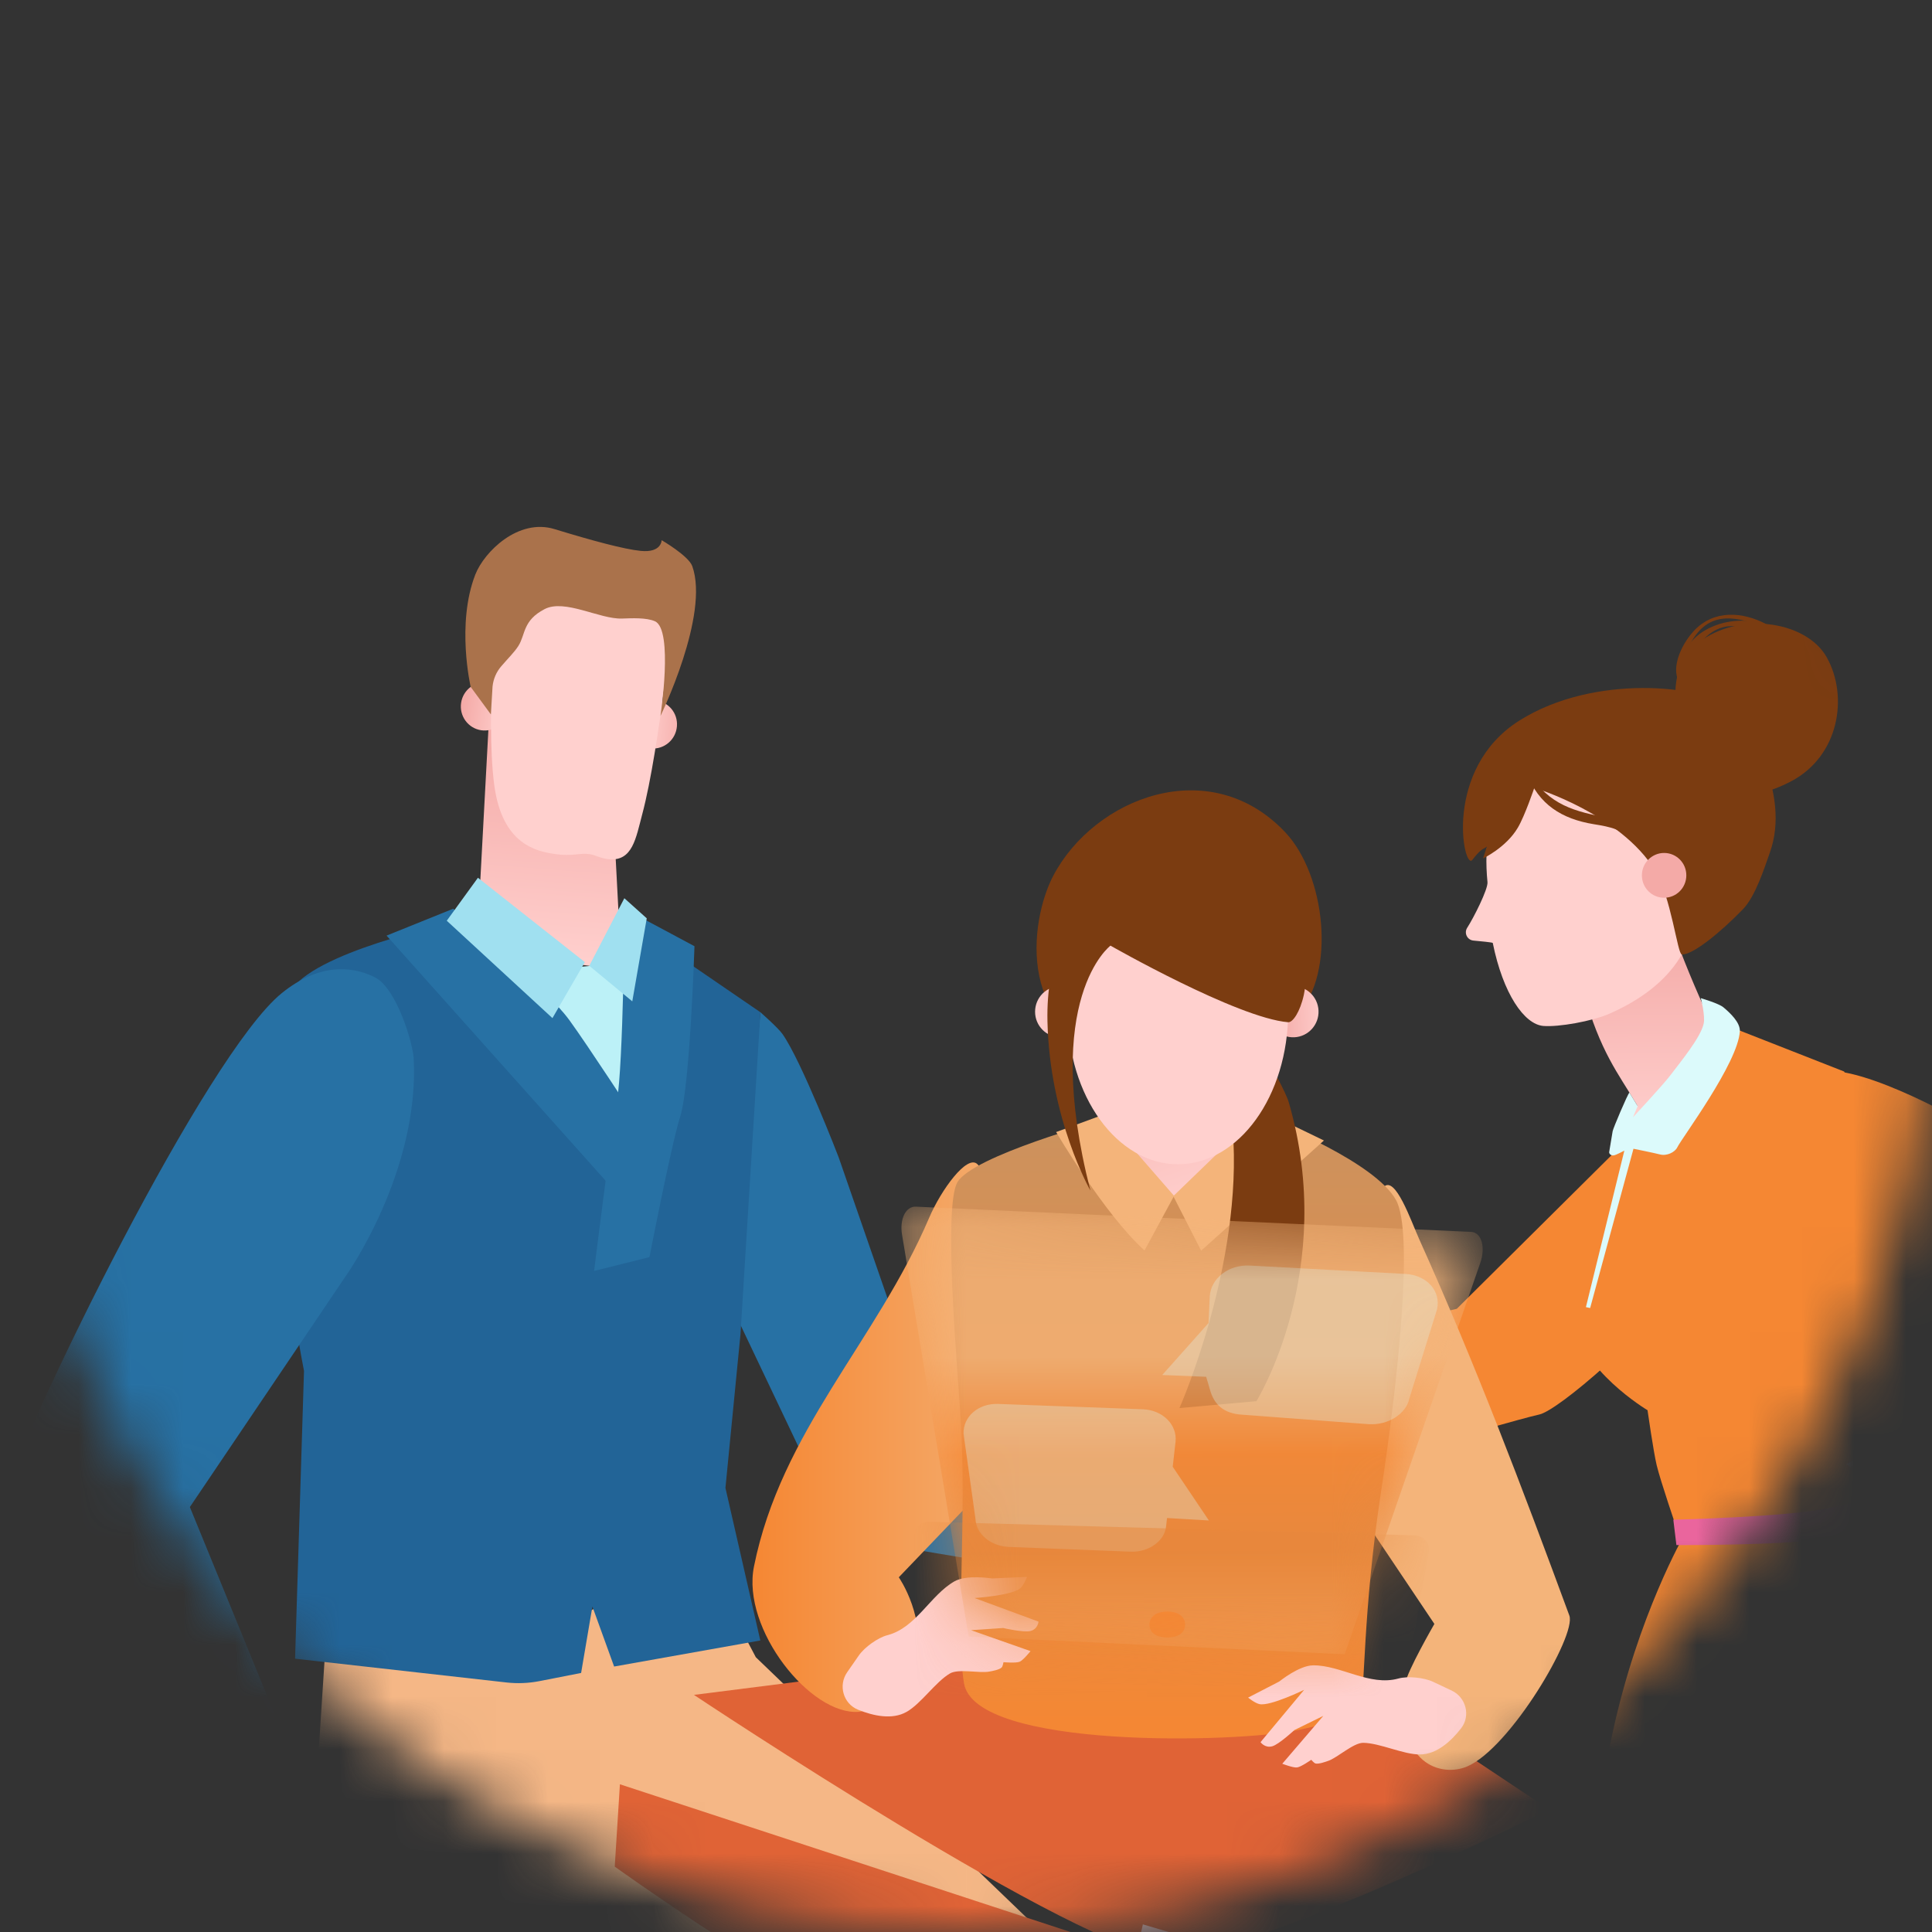<svg width="37" height="37" viewBox="0 0 37 37" fill="none" xmlns="http://www.w3.org/2000/svg">
<rect x="0" y="0" width="37" height="37" fill="#333333" stroke="none"/>
<mask id="mask0_12568_33623" style="mask-type:alpha" maskUnits="userSpaceOnUse" x="0" y="0" width="37" height="37">
<circle cx="18.5" cy="18.5" r="18.5" fill="white"/>
</mask>
<g mask="url(#mask0_12568_33623)">
<path d="M18.191 50.929L18.546 41.873L12.428 37.746L10.66 31.217L13.382 29.664L14.475 31.738L22.501 39.457L22.365 40.422L20.746 51.217H19.982L18.191 50.929Z" fill="#F5B786"/>
<path d="M6.316 30.277L11.753 30.908L13.027 36.99L11.726 48.041L11.339 48.707L9.186 58.471L9.003 58.705L6.675 57.931L7.328 49.432L8.43 46.845L6.739 38.099C6.739 38.099 6.065 36.779 6.038 36.353C6.007 35.879 6.043 34.499 6.074 33.982C6.117 33.289 6.316 30.277 6.316 30.277Z" fill="#F5B786"/>
<path d="M25.439 30.244C25.243 30.26 23.841 29.925 23.841 29.925C23.59 29.908 22.4 30.282 21.407 29.819L22.205 28.453L23.653 28.293L24.759 28.576C24.759 28.576 25.21 29.263 25.594 29.809C25.744 30.022 25.589 30.232 25.439 30.244Z" fill="#FFD0CE"/>
<path d="M22.496 30.281L22.666 28.231L21.955 28.256L21.763 30.306L22.496 30.281Z" fill="#38B8D2"/>
<path d="M17.723 26.96L16.062 22.166C16.062 22.166 15.359 20.337 14.987 19.805C14.902 19.683 14.563 19.386 14.563 19.386L14.028 25.051L16.116 29.442L21.998 30.427L22.211 28.154L17.723 26.96Z" fill="#2771A4"/>
<path d="M11.903 18.578L9.126 18.21L9.356 13.925L11.761 15.865L11.903 18.578Z" fill="url(#paint0_linear_12568_33623)"/>
<path d="M8.831 13.459C8.869 13.207 9.103 13.033 9.353 13.071C9.602 13.109 9.774 13.344 9.735 13.596C9.697 13.848 9.463 14.022 9.214 13.985C8.964 13.947 8.792 13.711 8.831 13.459Z" fill="url(#paint1_linear_12568_33623)"/>
<path d="M12.964 13.909C12.944 14.164 12.723 14.354 12.471 14.334C12.22 14.313 12.032 14.091 12.052 13.837C12.073 13.582 12.293 13.393 12.545 13.413C12.797 13.433 12.985 13.655 12.964 13.909Z" fill="url(#paint2_linear_12568_33623)"/>
<path d="M11.662 16.455C11.495 16.439 11.411 16.377 11.298 16.359C11.097 16.328 10.968 16.406 10.636 16.357C10.277 16.304 9.619 16.178 9.466 15.038C9.291 13.728 9.537 11.22 9.537 11.22L12.916 11.49C12.916 11.49 12.635 14.338 12.3 15.592C12.178 16.051 12.115 16.498 11.662 16.455Z" fill="#FFD0CE"/>
<path d="M9.401 13.682L9.433 13.146C9.448 13.005 9.504 12.871 9.597 12.763C9.732 12.605 9.851 12.491 9.927 12.371C10.066 12.154 10.007 11.884 10.43 11.665C10.816 11.465 11.485 11.861 11.912 11.846C12.093 11.84 12.379 11.824 12.545 11.899C12.899 12.062 12.649 13.711 12.649 13.711C12.649 13.711 13.592 11.779 13.258 10.843C13.188 10.645 12.671 10.345 12.671 10.345C12.671 10.345 12.673 10.591 12.269 10.55C11.951 10.518 11.352 10.357 10.62 10.133C9.926 9.92 9.273 10.568 9.103 11.003C8.734 11.949 9.014 13.155 9.014 13.155L9.401 13.682Z" fill="#AA724B"/>
<path d="M9.677 18.648L12.822 18.358L12.13 21.538L9.677 18.648Z" fill="#BCF1F7"/>
<path d="M5.547 19.012C5.951 18.238 8.632 17.682 8.632 17.682L11.902 21.108L11.998 17.629L14.563 19.386L14.181 25.554L13.893 28.495L14.561 31.417L11.761 31.916L11.345 30.767L11.129 32.039L10.333 32.195C10.124 32.236 9.91 32.245 9.698 32.221L5.651 31.766L5.822 26.254C5.822 26.254 4.709 20.619 5.547 19.012Z" fill="#226497"/>
<path d="M7.403 17.918L8.68 17.403C8.68 17.403 10.432 18.89 10.905 19.538C11.259 20.024 12.178 21.435 12.178 21.435L11.743 22.774L7.403 17.918Z" fill="#2771A4"/>
<path d="M11.962 17.405L13.3 18.121C13.3 18.121 13.215 20.787 13.029 21.376C12.854 21.927 12.438 24.075 12.438 24.075L11.378 24.34C11.378 24.34 11.683 21.863 11.814 21.1C11.937 20.382 11.962 17.405 11.962 17.405Z" fill="#2771A4"/>
<path d="M9.153 16.81L11.201 18.426L10.58 19.498L8.556 17.633L9.153 16.81Z" fill="#A0E0F0"/>
<path d="M11.285 18.496L12.109 19.177L12.386 17.587L11.957 17.202L11.285 18.496Z" fill="#A0E0F0"/>
<path d="M6.712 38.24C6.566 38.015 5.501 37.331 5.501 37.331C5.501 37.331 4.622 36.931 4.493 36.778C4.356 36.615 3.894 35.617 3.894 35.617L5.538 34.947L5.855 35.406L6.999 36.214C6.999 36.214 7.545 37.892 7.377 38.195C7.199 38.514 6.766 38.323 6.712 38.24Z" fill="#FFD0CE"/>
<path d="M3.871 36.175L5.961 35.078L5.706 34.41L3.479 35.346L3.871 36.175Z" fill="#5ABFD7"/>
<path d="M7.923 20.272C7.908 19.979 7.596 18.927 7.181 18.717C6.716 18.483 6.085 18.461 5.396 19.02C3.948 20.193 0.543 27.144 0 28.84L3.388 35.781L5.929 34.465L3.636 28.862L6.642 24.408C6.642 24.408 8.033 22.438 7.923 20.272Z" fill="#2771A4"/>
<path d="M18.539 28.282C18.541 28.248 18.56 28.237 18.56 28.227C18.56 28.207 18.511 28.2 18.505 28.18C18.481 28.104 18.55 28.032 18.613 28.008C18.8 27.936 19.012 27.912 19.205 27.948C19.273 27.96 19.744 27.803 19.744 27.803C19.744 27.803 19.14 27.724 18.726 27.862C18.61 27.901 18.419 27.839 18.688 27.627C19.044 27.347 19.981 27.369 20.403 27.199C20.997 26.96 21.668 26.182 22.226 26.3C23.293 26.525 23.366 26.768 23.645 27.087C23.645 27.087 23.669 27.232 23.839 27.335C23.948 27.401 23.142 27.93 22.386 27.904C22.279 27.89 22.189 28.106 21.531 28.428C21.081 28.648 20.739 28.562 20.573 28.625C19.937 28.865 19.589 28.692 19.432 28.724C19.269 28.756 19.211 28.631 19.345 28.562C19.553 28.454 19.886 28.489 19.886 28.489C19.886 28.489 19.397 28.507 19.268 28.529C19.186 28.543 18.89 28.432 18.752 28.431C18.72 28.43 18.534 28.374 18.539 28.282Z" fill="#FFD0CE"/>
<path d="M22.043 26.948C22.194 26.863 22.602 26.444 22.227 26.256C21.872 26.078 21.705 26.12 21.068 26.383C20.559 26.594 19.953 26.26 19.796 26.383C19.718 26.444 19.861 26.674 19.973 26.771C20.161 26.936 20.433 26.873 20.879 27.022C21.193 27.127 21.761 27.107 22.043 26.948Z" fill="url(#paint3_linear_12568_33623)"/>
<path d="M31.09 21.898L27.899 25.065L22.748 26.251L22.61 28.075C22.61 28.075 23.234 28.198 23.692 28.21C25.707 28.263 28.643 27.279 29.481 27.089C29.838 27.008 31.457 25.644 32.702 24.097C32.957 23.78 33.976 22.138 34.266 21.641C34.707 20.884 31.09 21.898 31.09 21.898Z" fill="#F58733"/>
<path d="M37.152 55.146C37.507 53.062 39.323 48.17 39.121 46.065C39.081 45.652 37.924 34.94 37.924 34.94L33.605 34.945C33.605 34.945 34.574 47.933 34.597 49.076C34.635 51.033 35.532 57.448 35.458 58.053C34.944 58.737 34.415 60.296 34.415 60.296C34.415 60.296 33.15 60.753 33.182 60.969C33.182 60.969 34.637 61.131 35.004 60.964C35.479 60.747 35.947 59.873 36.378 59.578C36.495 59.497 37.082 59.449 37.063 59.308C36.937 58.373 37.081 56.115 37.152 55.146Z" fill="url(#paint4_linear_12568_33623)"/>
<path d="M34.298 14.965C35.225 14.48 35.404 13.334 34.983 12.586C34.58 11.87 33.216 11.683 32.437 12.38C31.99 12.778 31.988 13.614 32.321 14.219C32.697 14.9 33.143 15.571 34.298 14.965Z" fill="#7B3C11"/>
<path d="M33.275 22.776C33.75 22.538 34.182 21.585 34.432 20.81C34.558 20.416 33.497 20.032 33.298 20.074C32.397 20.265 31.925 20.468 31.019 21.554C30.888 21.711 32.643 23.09 33.275 22.776Z" fill="url(#paint5_linear_12568_33623)"/>
<path d="M30.383 18.883C30.383 18.883 31.906 17.453 32.072 17.916C32.55 19.239 33.177 20.411 33.177 20.411C33.365 20.926 33.098 21.496 32.581 21.683C32.064 21.871 31.695 21.756 31.305 21.089C31.014 20.591 30.636 20.134 30.329 18.998C30.316 18.95 30.336 18.9 30.383 18.883Z" fill="url(#paint6_linear_12568_33623)"/>
<path d="M32.418 16.848C32.684 18.265 31.697 19.027 30.834 19.409C30.49 19.561 29.843 19.672 29.556 19.648C29.191 19.617 28.785 19.032 28.588 18.058C28.586 18.048 28.342 18.024 28.218 18.013C28.098 18.002 28.034 17.868 28.099 17.767C28.218 17.584 28.5 17.029 28.487 16.894C28.342 15.424 28.963 14.555 30.034 14.384C31.105 14.213 32.146 15.396 32.418 16.848Z" fill="#FFD0CE"/>
<path d="M33.099 13.533C32.617 13.134 30.539 12.892 29.099 13.799C27.625 14.728 28.03 16.685 28.197 16.468C28.473 16.108 28.418 16.371 28.621 16.006C28.67 15.917 28.678 15.589 28.678 15.589L28.402 16.44C28.402 16.44 28.843 16.232 29.067 15.853C29.203 15.624 29.384 15.087 29.384 15.087C29.384 15.087 31.033 15.586 31.696 16.669C32.002 17.17 32.127 18.275 32.208 18.279C32.417 18.291 32.95 17.856 33.38 17.412C33.62 17.165 33.794 16.612 33.897 16.321C34.297 15.201 33.492 13.86 33.099 13.533ZM32.255 12.881C32.374 12.62 32.492 12.335 32.725 12.152C33.113 11.847 33.454 12.056 33.866 12.114C33.933 12.124 33.956 12.032 33.897 12.003C33.25 11.687 32.164 12.027 32.19 12.871C32.191 12.907 32.242 12.909 32.255 12.881Z" fill="#7B3C11"/>
<path d="M32.181 12.994C32.228 12.706 32.296 12.405 32.474 12.165C32.852 11.653 33.406 11.861 33.886 12.05C33.914 12.061 33.942 12.02 33.914 12.003C33.48 11.741 32.921 11.651 32.512 12.011C32.277 12.218 32.012 12.681 32.128 13C32.138 13.027 32.177 13.02 32.181 12.994ZM29.241 14.815C29.467 15.408 29.912 15.684 30.521 15.784C30.849 15.837 31.064 15.88 31.306 16.13C31.503 16.334 31.632 16.434 31.931 16.468C31.991 16.474 32.017 16.39 31.959 16.366C31.661 16.238 31.529 16.085 31.299 15.882C31.158 15.757 31.014 15.705 30.831 15.67C30.147 15.539 29.678 15.427 29.273 14.796C29.261 14.778 29.234 14.796 29.241 14.815Z" fill="#7B3C11"/>
<path d="M32.295 16.766C32.294 17.003 32.103 17.194 31.868 17.193C31.632 17.192 31.443 16.999 31.444 16.762C31.445 16.525 31.637 16.334 31.872 16.335C32.107 16.336 32.297 16.529 32.295 16.766Z" fill="url(#paint7_linear_12568_33623)"/>
<path d="M32.262 29.384C32.262 29.384 31.367 30.929 30.877 33.215C30.181 36.467 30.128 38.703 30.371 43.782C30.451 45.44 30.494 47.466 30.494 47.466C30.494 47.466 31.994 47.515 35.229 48.575C36.284 48.921 37.879 48.582 39.611 47.897C40.475 47.554 41.035 47.738 41.588 47.528C42.659 47.121 43.223 46.24 43.6 46.037C44.051 45.794 44.633 45.807 44.819 45.697C46.185 44.89 46.801 44.046 46.671 43.807C44.928 40.579 43.241 33.515 40.897 30.894C40.289 30.215 37.727 28.375 37.727 28.375L32.262 29.384Z" fill="#F58733"/>
<path d="M31.552 27.007C31.552 27.007 31.665 27.8 31.727 28.059C31.8 28.364 32.105 29.254 32.105 29.254L34.926 29.277L37.548 28.6C37.548 28.6 37.642 25.808 37.275 24.776C36.878 23.663 35.317 20.521 35.317 20.521L33.095 19.649L31.29 21.551L30.134 25.254C30.242 26.227 31.552 27.007 31.552 27.007Z" fill="#F58733"/>
<path d="M31.363 21.184L31.273 21.398C31.273 21.398 31.851 20.775 31.984 20.6C32.195 20.322 32.567 19.872 32.627 19.605C32.661 19.456 32.573 19.116 32.573 19.116C32.573 19.116 32.916 19.216 33.005 19.291C33.133 19.398 33.329 19.582 33.32 19.749C33.287 20.356 32.206 21.798 32.122 21.973C32.077 22.066 31.923 22.143 31.791 22.109C31.666 22.077 31.283 22 31.283 22L30.453 25.05L30.372 25.033L31.108 22.036C31.108 22.036 30.952 22.119 30.91 22.126C30.861 22.135 30.82 22.108 30.817 22.067L30.884 21.664C30.89 21.616 31.169 20.957 31.205 20.924L31.363 21.184Z" fill="#DCFAFB"/>
<path d="M32.105 29.59C32.105 29.59 34.261 29.601 35.031 29.457C35.969 29.282 38.038 28.645 38.038 28.645L37.987 28.253C37.987 28.253 35.935 28.697 34.963 28.893C34.162 29.054 32.046 29.104 32.046 29.104L32.105 29.59Z" fill="#EA659D"/>
<path d="M35.984 27.724C36.001 27.712 36.387 27.405 36.665 27.405C37.221 27.405 38.027 28.09 38.582 28.063C38.669 28.059 38.928 28.036 38.928 28.036L39.924 28.522C39.924 28.522 39.763 29.061 39.764 29.088C39.764 29.115 39.122 29.51 38.877 29.509C38.541 29.509 37.989 28.966 37.653 28.96C37.457 28.956 37.138 29.25 36.952 29.314C36.89 29.335 36.756 29.382 36.693 29.363C36.667 29.355 36.612 29.29 36.612 29.29C36.612 29.29 36.407 29.432 36.327 29.441C36.251 29.45 36.033 29.364 36.033 29.364L36.859 28.415L36.281 28.693C36.281 28.693 35.969 28.978 35.837 29.013C35.686 29.054 35.603 28.929 35.603 28.929L36.481 27.892C36.481 27.892 35.803 28.217 35.589 28.171C35.495 28.15 35.362 28.039 35.362 28.039L35.984 27.724Z" fill="#FFD0CE"/>
<path d="M36.374 24.223L39.567 25.912L38.46 28.001L39.737 29.375C39.737 29.375 40.662 29.001 40.895 28.549C41.671 27.044 42.502 25.82 42.289 25.033C42.076 24.244 38.515 22.123 37.565 21.484C37.299 21.305 35.025 20.091 34.671 20.661C34.148 21.503 36.374 24.223 36.374 24.223Z" fill="#F58733"/>
<path d="M18.836 31.756L13.29 32.459C13.29 32.459 20.797 37.462 22.345 37.462C24.055 37.462 29.667 34.654 29.667 34.654L25.173 31.657L18.836 31.756Z" fill="#E06336"/>
<path d="M24.891 27.255L27.47 31.1C27.47 31.1 26.94 32.019 26.911 32.244C26.704 33.816 27.619 34.033 28.095 33.831C28.922 33.48 30.194 31.319 30.055 30.94C29.14 28.456 28.243 26.094 27.184 23.742C27.022 23.382 26.721 22.501 26.498 22.733C25.958 23.297 24.888 28.165 24.891 27.255Z" fill="url(#paint8_linear_12568_33623)"/>
<path d="M20.149 27.144L17.213 30.207C17.213 30.207 17.773 31.007 17.525 31.9C17.468 32.104 16.994 32.739 16.445 32.783C15.525 32.856 14.199 31.199 14.439 30.002C14.959 27.407 16.781 25.693 17.795 23.321C18.022 22.789 18.52 22.105 18.717 22.294C19.28 22.836 20.152 28.054 20.149 27.144Z" fill="url(#paint9_linear_12568_33623)"/>
<path d="M11.872 34.171L11.773 35.748C11.773 35.748 14.648 37.812 16.042 38.389C16.585 38.614 21.163 39.243 21.163 39.243L21.608 37.363L11.872 34.171Z" fill="#E06336"/>
<path d="M21.887 36.854L26.94 38.346L26.92 40.072C26.92 40.072 24.569 39.971 23.858 39.903C23.407 39.859 21.282 39.523 21.282 39.523L21.887 36.854Z" fill="#FFD0CE"/>
<path d="M22.033 36.962L18.014 38.512L18.183 40.081C18.183 40.081 20.106 39.9 20.684 39.81C21.051 39.753 22.767 39.367 22.767 39.367L22.033 36.962Z" fill="#FFD0CE"/>
<path d="M22.74 24.067C21.825 24.102 20.183 22.706 19.839 22.18C19.839 22.18 20.221 21.846 20.584 21.683C22.053 21.021 22.668 20.957 24.505 21.678C24.723 21.764 25.319 22.138 25.319 22.138C25.304 22.208 23.545 24.036 22.74 24.067Z" fill="url(#paint10_linear_12568_33623)"/>
<path d="M23.403 18.546L21.615 19.285C21.562 19.284 21.43 20.34 21.43 20.393L21.355 22.207C21.35 22.793 21.88 23.26 22.468 23.265C23.055 23.27 23.618 22.811 23.624 22.225L23.498 18.642C23.498 18.589 23.456 18.546 23.403 18.546Z" fill="url(#paint11_linear_12568_33623)"/>
<path d="M18.334 22.644C18.623 22.135 21.128 21.453 21.128 21.453L22.48 22.916L24.42 21.5C24.42 21.5 26.334 22.257 26.735 22.982C27.084 23.612 26.762 26.507 26.447 28.579C26.095 30.895 26.14 32.471 26.058 32.597C25.837 32.94 25.234 33.051 24.846 33.135C23.733 33.375 18.678 33.511 18.462 32.238C18.3 31.276 18.52 29.078 18.396 27.145C18.341 26.271 18.061 23.122 18.334 22.644Z" fill="url(#paint12_linear_12568_33623)"/>
<path d="M22.47 22.907L23.003 23.952C23.771 23.262 25.355 21.842 25.355 21.842L24.167 21.267L22.47 22.907Z" fill="#F4B47A"/>
<path d="M22.485 22.902L21.919 23.948C21.151 23.257 20.226 21.68 20.226 21.68L21.131 21.347L22.485 22.902Z" fill="#F4B47A"/>
<path d="M24.68 21.106C25.618 24.329 24.062 26.834 24.062 26.834L22.588 26.966C22.588 26.966 23.812 24.205 23.608 21.631C23.601 21.544 23.584 21.176 23.601 21.095C23.736 20.481 23.955 19.938 24.259 20.296C24.332 20.381 24.627 20.926 24.68 21.106ZM24.613 15.938C25.386 16.756 25.59 18.622 24.852 19.432C24.214 20.132 21.779 20.211 21.578 20.181C19.455 19.865 19.703 17.66 20.172 16.77C20.961 15.274 23.17 14.412 24.613 15.938Z" fill="#7B3C11"/>
<path d="M24.28 19.397C24.268 19.127 24.476 18.898 24.744 18.887C25.012 18.875 25.239 19.084 25.251 19.354C25.263 19.624 25.055 19.853 24.787 19.865C24.519 19.877 24.292 19.667 24.28 19.397Z" fill="url(#paint13_linear_12568_33623)"/>
<path d="M20.794 19.376C20.794 19.646 20.577 19.865 20.308 19.865C20.04 19.865 19.823 19.646 19.823 19.376C19.823 19.105 20.04 18.886 20.308 18.886C20.577 18.886 20.794 19.105 20.794 19.376Z" fill="url(#paint14_linear_12568_33623)"/>
<path d="M22.558 22.297C23.725 22.297 24.67 20.989 24.67 19.376C24.67 17.762 23.725 16.454 22.558 16.454C21.392 16.454 20.446 17.762 20.446 19.376C20.446 20.989 21.392 22.297 22.558 22.297Z" fill="#FFD0CE"/>
<path d="M23.747 16.627C25.133 17.204 25.05 18.688 24.97 19.052C24.897 19.384 24.756 19.584 24.67 19.577C23.694 19.496 21.267 18.11 21.267 18.11C21.267 18.11 19.937 19.108 20.882 22.799C20.882 22.799 20.1 21.434 20.06 19.556C20.009 17.18 21.737 15.791 23.747 16.627Z" fill="#7B3C11"/>
<path d="M24.497 32.204C24.513 32.193 24.881 31.895 25.148 31.893C25.681 31.889 26.229 32.298 26.779 32.146C26.962 32.095 27.272 32.127 27.444 32.208L27.801 32.376C28.078 32.507 28.168 32.86 27.981 33.101C27.787 33.349 27.514 33.597 27.198 33.6C26.876 33.603 26.43 33.381 26.108 33.377C25.92 33.375 25.617 33.66 25.439 33.722C25.379 33.743 25.251 33.789 25.191 33.772C25.165 33.764 25.112 33.702 25.112 33.702C25.112 33.702 24.916 33.84 24.839 33.849C24.767 33.858 24.557 33.778 24.557 33.778L25.343 32.861L24.79 33.132C24.79 33.132 24.492 33.408 24.366 33.443C24.222 33.483 24.141 33.364 24.141 33.364L24.976 32.362C24.976 32.362 24.327 32.679 24.122 32.636C24.031 32.617 23.903 32.511 23.903 32.511L24.497 32.204ZM19 30.229C18.98 30.227 18.512 30.153 18.28 30.284C17.816 30.547 17.546 31.174 16.994 31.316C16.81 31.364 16.558 31.546 16.449 31.702L16.224 32.026C16.05 32.277 16.149 32.628 16.433 32.743C16.724 32.861 17.085 32.941 17.361 32.785C17.641 32.627 17.915 32.212 18.192 32.049C18.354 31.953 18.76 32.048 18.945 32.013C19.007 32.002 19.141 31.978 19.185 31.932C19.203 31.913 19.218 31.833 19.218 31.833C19.218 31.833 19.457 31.854 19.528 31.824C19.595 31.796 19.736 31.621 19.736 31.621L18.597 31.22L19.211 31.178C19.211 31.178 19.607 31.269 19.733 31.236C19.879 31.199 19.889 31.056 19.889 31.056L18.664 30.604C18.664 30.604 19.385 30.556 19.541 30.416C19.61 30.354 19.668 30.199 19.668 30.199L19 30.229Z" fill="#FFD0CE"/>
<mask id="mask1_12568_33623" style="mask-type:alpha" maskUnits="userSpaceOnUse" x="17" y="23" width="12" height="9">
<path d="M17.539 23.109L28.173 23.592C28.372 23.601 28.454 23.883 28.349 24.186L25.752 31.681L18.551 31.342L17.275 23.645C17.226 23.346 17.345 23.101 17.539 23.109Z" fill="url(#paint15_linear_12568_33623)"/>
</mask>
<g mask="url(#mask1_12568_33623)">
<path opacity="0.75" d="M17.539 23.109L28.173 23.592C28.372 23.601 28.454 23.883 28.349 24.186L25.752 31.681L18.551 31.342L17.275 23.645C17.226 23.346 17.345 23.101 17.539 23.109Z" fill="url(#paint16_linear_12568_33623)"/>
<path opacity="0.3" d="M22.258 26.333L23.099 26.367C23.099 26.367 23.143 26.509 23.171 26.61C23.248 26.895 23.43 27.072 23.793 27.093L26.216 27.275C26.581 27.296 26.927 27.081 26.989 26.788L27.522 25.072C27.598 24.725 27.326 24.419 26.914 24.397L23.934 24.237C23.526 24.215 23.183 24.487 23.168 24.834L23.145 25.337L22.258 26.333ZM23.152 29.119L22.35 29.072L22.332 29.235C22.3 29.518 21.994 29.731 21.649 29.716L19.315 29.625C18.974 29.61 18.691 29.375 18.682 29.092L18.453 27.459C18.441 27.133 18.736 26.873 19.114 26.887L21.885 26.989C22.268 27.003 22.549 27.286 22.513 27.614L22.459 28.09L23.152 29.119Z" fill="#DCFAFB"/>
<path d="M17.809 29.144L27.084 29.403C27.261 29.408 27.394 29.551 27.366 29.708L26.39 35.142L17.502 34.775L17.506 29.407C17.506 29.258 17.643 29.139 17.809 29.144Z" fill="url(#paint17_linear_12568_33623)" fill-opacity="0.5"/>
<path d="M22.696 31.115C22.696 31.283 22.543 31.36 22.355 31.36C22.167 31.36 22.014 31.283 22.014 31.115C22.014 30.946 22.167 30.863 22.355 30.863C22.543 30.863 22.696 30.946 22.696 31.115Z" fill="#F58733"/>
</g>
</g>
<defs>
<linearGradient id="paint0_linear_12568_33623" x1="10.453" y1="18.463" x2="10.804" y2="14.04" gradientUnits="userSpaceOnUse">
<stop stop-color="#FFD0CE"/>
<stop offset="1" stop-color="#F4AAA7"/>
</linearGradient>
<linearGradient id="paint1_linear_12568_33623" x1="9.755" y1="13.631" x2="8.85" y2="13.493" gradientUnits="userSpaceOnUse">
<stop stop-color="#FFD0CE"/>
<stop offset="1" stop-color="#F4AAA7"/>
</linearGradient>
<linearGradient id="paint2_linear_12568_33623" x1="12.317" y1="13.692" x2="13.229" y2="13.765" gradientUnits="userSpaceOnUse">
<stop stop-color="#FFD0CE"/>
<stop offset="1" stop-color="#F4AAA7"/>
</linearGradient>
<linearGradient id="paint3_linear_12568_33623" x1="19.926" y1="26.646" x2="24.341" y2="26.573" gradientUnits="userSpaceOnUse">
<stop stop-color="#FFD0CE"/>
<stop offset="1" stop-color="#F4AAA7"/>
</linearGradient>
<linearGradient id="paint4_linear_12568_33623" x1="36.162" y1="53.578" x2="36.19" y2="46.848" gradientUnits="userSpaceOnUse">
<stop offset="0.135" stop-color="#FFD0CE"/>
<stop offset="1" stop-color="#F4AAA7"/>
</linearGradient>
<linearGradient id="paint5_linear_12568_33623" x1="31.595" y1="20.557" x2="40.844" y2="25.869" gradientUnits="userSpaceOnUse">
<stop stop-color="#FFD0CE"/>
<stop offset="1" stop-color="#F4AAA7"/>
</linearGradient>
<linearGradient id="paint6_linear_12568_33623" x1="31.599" y1="21.77" x2="31.563" y2="17.827" gradientUnits="userSpaceOnUse">
<stop stop-color="#FFD0CE"/>
<stop offset="1" stop-color="#F4AAA7"/>
</linearGradient>
<linearGradient id="paint7_linear_12568_33623" x1="30.63" y1="17.028" x2="31.482" y2="17.028" gradientUnits="userSpaceOnUse">
<stop stop-color="#FFD0CE"/>
<stop offset="1" stop-color="#F4AAA7"/>
</linearGradient>
<linearGradient id="paint8_linear_12568_33623" x1="24.891" y1="28.295" x2="30.065" y2="28.295" gradientUnits="userSpaceOnUse">
<stop stop-color="#F4B47A"/>
<stop offset="1" stop-color="#F4B47A"/>
</linearGradient>
<linearGradient id="paint9_linear_12568_33623" x1="14.411" y1="27.524" x2="20.149" y2="27.524" gradientUnits="userSpaceOnUse">
<stop stop-color="#F58733"/>
<stop offset="1" stop-color="#F4B47A"/>
</linearGradient>
<linearGradient id="paint10_linear_12568_33623" x1="23.371" y1="20.917" x2="16.811" y2="31.676" gradientUnits="userSpaceOnUse">
<stop stop-color="#E7873C"/>
<stop offset="1" stop-color="#E06336"/>
</linearGradient>
<linearGradient id="paint11_linear_12568_33623" x1="23.506" y1="22.966" x2="22.08" y2="19.024" gradientUnits="userSpaceOnUse">
<stop stop-color="#FFD0CE"/>
<stop offset="1" stop-color="#F4AAA7"/>
</linearGradient>
<linearGradient id="paint12_linear_12568_33623" x1="22.552" y1="33.293" x2="22.552" y2="21.453" gradientUnits="userSpaceOnUse">
<stop stop-color="#F58733"/>
<stop offset="1" stop-color="#CC925E"/>
</linearGradient>
<linearGradient id="paint13_linear_12568_33623" x1="25.4" y1="19.166" x2="24.429" y2="19.21" gradientUnits="userSpaceOnUse">
<stop stop-color="#FFD0CE"/>
<stop offset="1" stop-color="#F4AAA7"/>
</linearGradient>
<linearGradient id="paint14_linear_12568_33623" x1="19.822" y1="19.376" x2="20.794" y2="19.376" gradientUnits="userSpaceOnUse">
<stop stop-color="#FFD0CE"/>
<stop offset="1" stop-color="#F4AAA7"/>
</linearGradient>
<linearGradient id="paint15_linear_12568_33623" x1="22.842" y1="23.087" x2="22.878" y2="31.693" gradientUnits="userSpaceOnUse">
<stop/>
<stop offset="0.005" stop-color="#030303"/>
<stop offset="0.125" stop-color="#3D3D3D"/>
<stop offset="0.249" stop-color="#717171"/>
<stop offset="0.372" stop-color="#9C9C9C"/>
<stop offset="0.496" stop-color="#C0C0C0"/>
<stop offset="0.62" stop-color="#DCDCDC"/>
<stop offset="0.745" stop-color="#EFEFEF"/>
<stop offset="0.871" stop-color="#FBFBFB"/>
<stop offset="1" stop-color="white"/>
</linearGradient>
<linearGradient id="paint16_linear_12568_33623" x1="22.842" y1="23.087" x2="22.878" y2="31.693" gradientUnits="userSpaceOnUse">
<stop stop-color="#F4B47A"/>
<stop offset="0.118" stop-color="#F4B47A"/>
<stop offset="0.335" stop-color="#F4B47A"/>
<stop offset="0.553" stop-color="#F58733"/>
<stop offset="0.774" stop-color="#E7873C"/>
<stop offset="1" stop-color="#F4B47A"/>
</linearGradient>
<linearGradient id="paint17_linear_12568_33623" x1="22.435" y1="29.144" x2="22.435" y2="35.142" gradientUnits="userSpaceOnUse">
<stop stop-color="#E7873C"/>
<stop offset="1" stop-color="#F58733"/>
</linearGradient>
</defs>
</svg>
